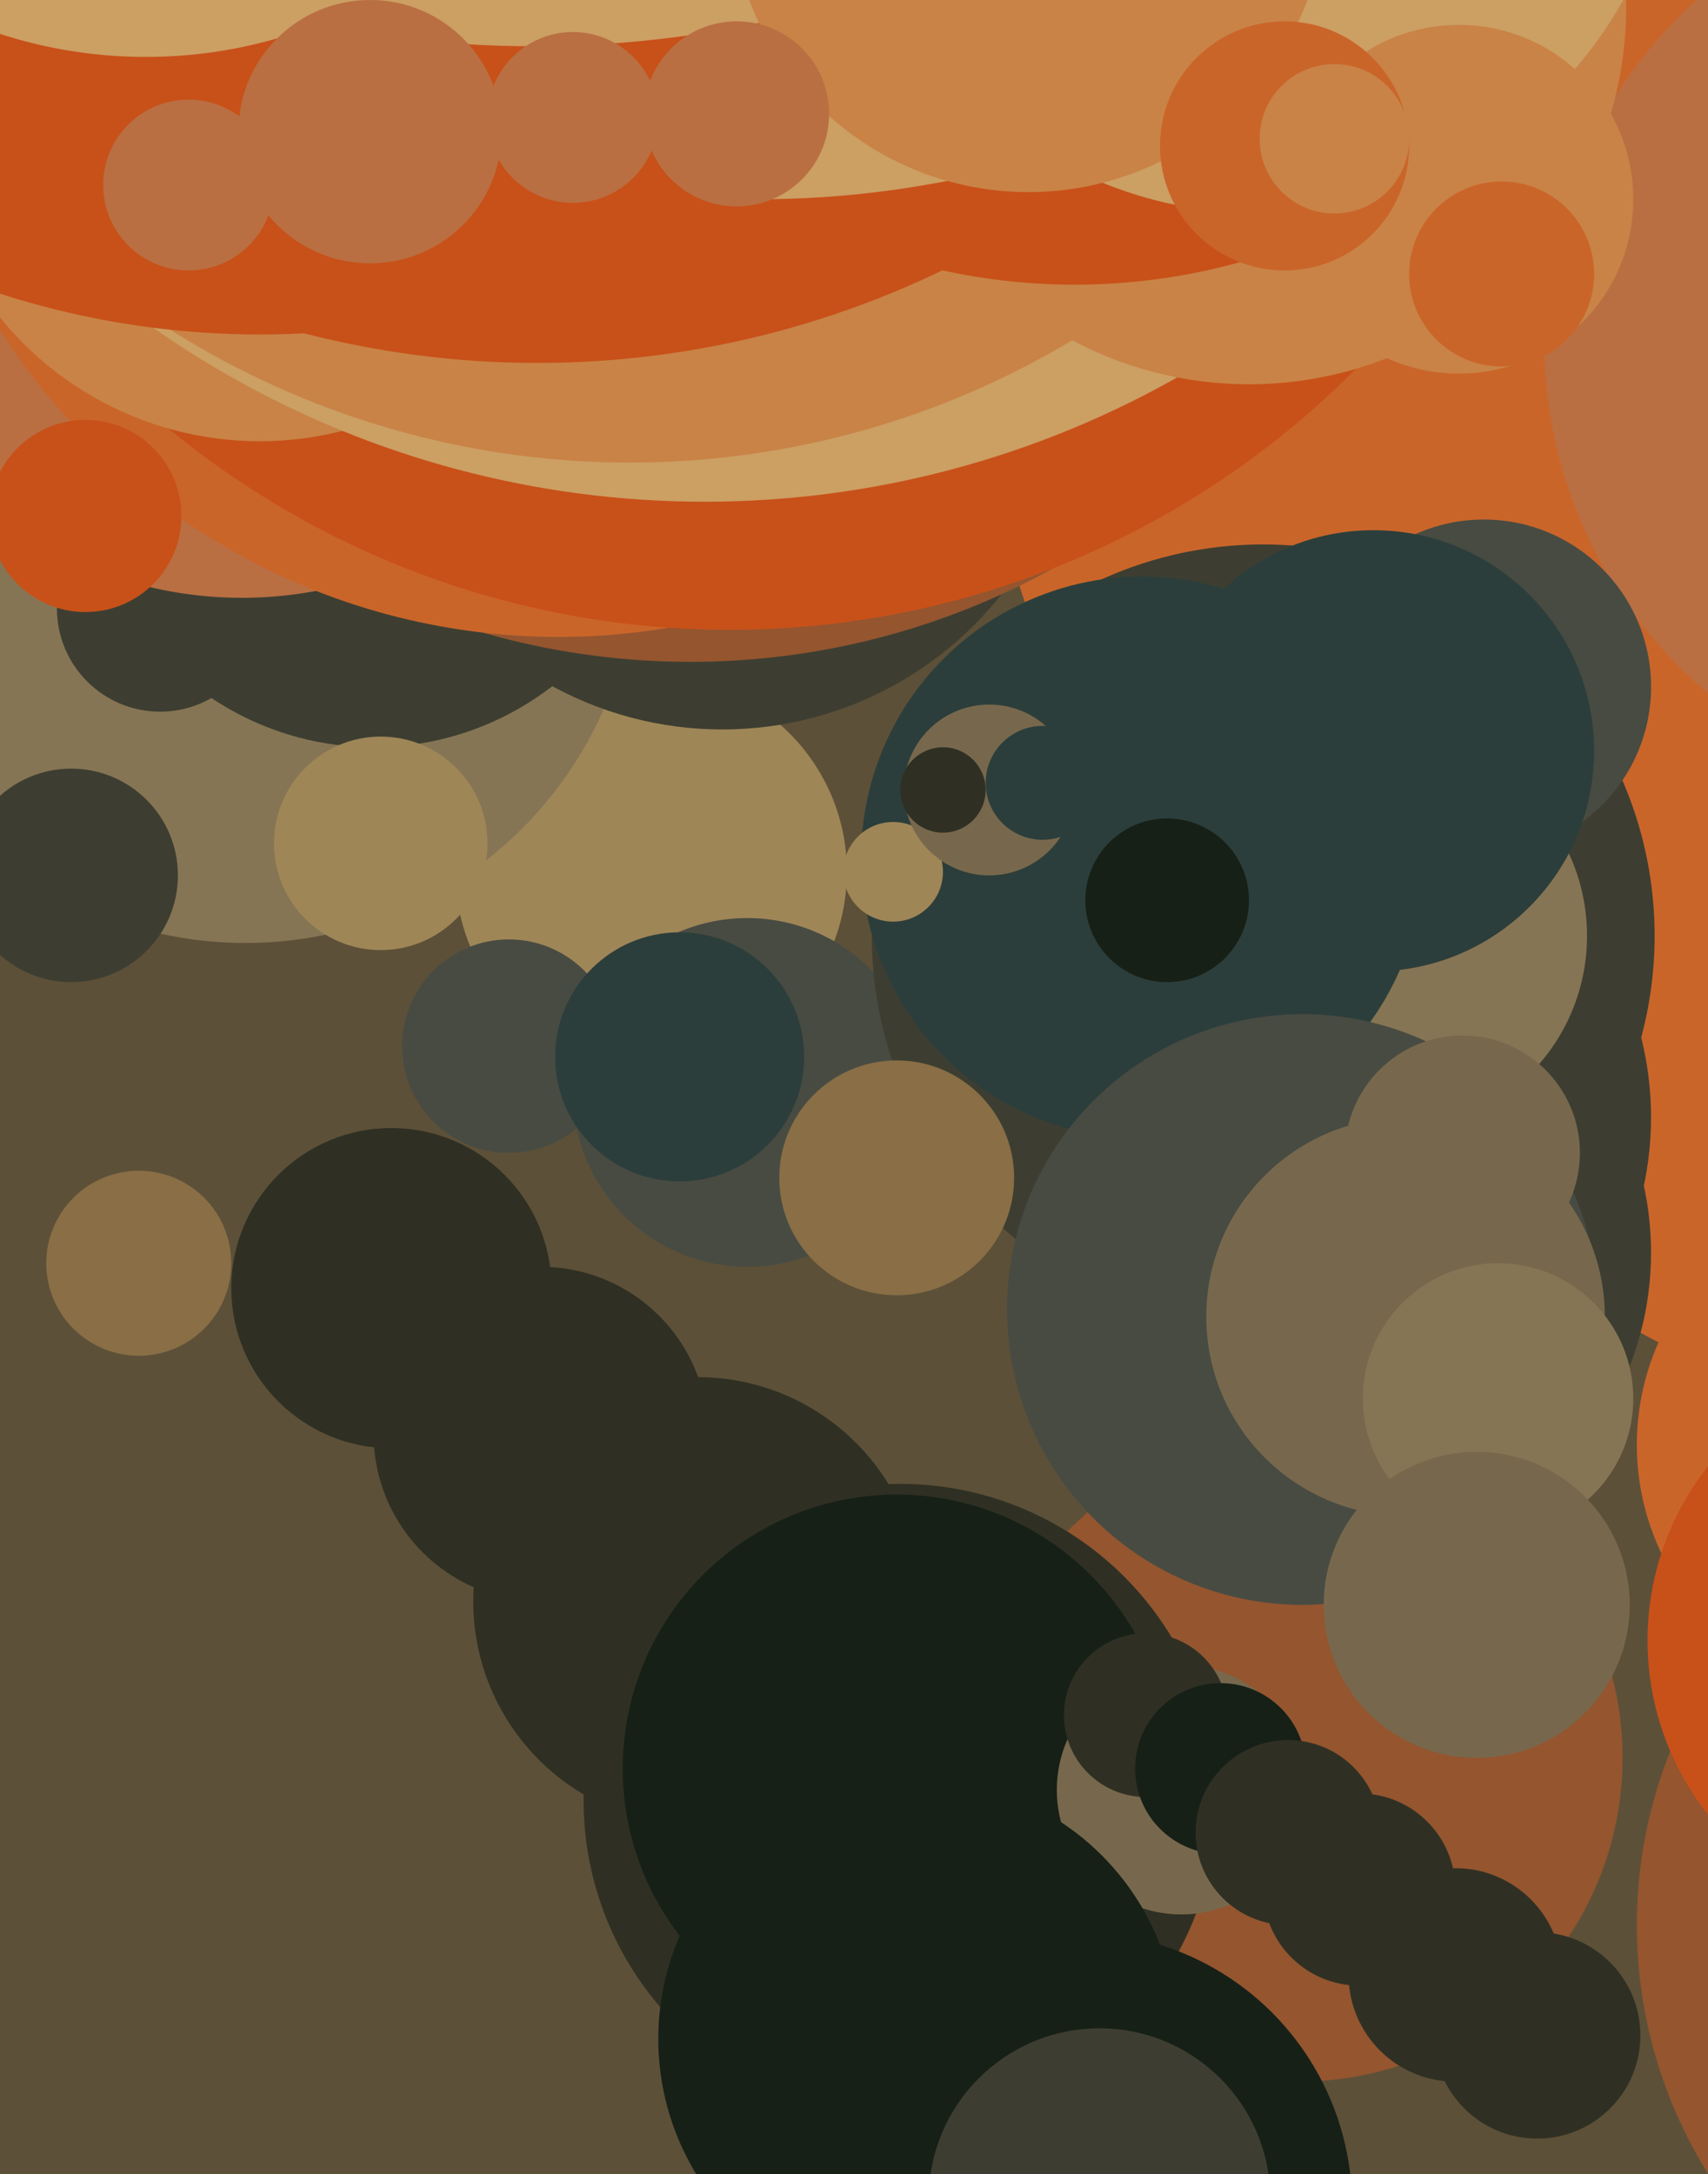 <svg xmlns="http://www.w3.org/2000/svg" width="480px" height="611px">
  <rect width="480" height="611" fill="rgb(93,80,56)"/>
  <circle cx="365" cy="494" r="91" fill="rgb(148,85,47)"/>
  <circle cx="382" cy="531" r="27" fill="rgb(47,48,35)"/>
  <circle cx="639" cy="49" r="371" fill="rgb(202,101,42)"/>
  <circle cx="183" cy="245" r="55" fill="rgb(159,134,87)"/>
  <circle cx="210" cy="307" r="49" fill="rgb(72,75,66)"/>
  <circle cx="563" cy="96" r="129" fill="rgb(185,111,66)"/>
  <circle cx="355" cy="263" r="110" fill="rgb(61,62,49)"/>
  <circle cx="69" cy="155" r="110" fill="rgb(134,117,84)"/>
  <circle cx="105" cy="128" r="82" fill="rgb(61,62,49)"/>
  <circle cx="45" cy="171" r="29" fill="rgb(61,62,49)"/>
  <circle cx="417" cy="193" r="47" fill="rgb(72,75,66)"/>
  <circle cx="68" cy="55" r="113" fill="rgb(185,111,66)"/>
  <circle cx="203" cy="105" r="100" fill="rgb(61,62,49)"/>
  <circle cx="372" cy="314" r="92" fill="rgb(61,62,49)"/>
  <circle cx="194" cy="-25" r="211" fill="rgb(148,85,47)"/>
  <circle cx="157" cy="-7" r="186" fill="rgb(202,101,42)"/>
  <circle cx="376" cy="352" r="88" fill="rgb(61,62,49)"/>
  <circle cx="391" cy="263" r="55" fill="rgb(134,117,84)"/>
  <circle cx="152" cy="403" r="47" fill="rgb(47,48,35)"/>
  <circle cx="205" cy="-71" r="248" fill="rgb(200,81,25)"/>
  <circle cx="253" cy="506" r="89" fill="rgb(47,48,35)"/>
  <circle cx="24" cy="145" r="27" fill="rgb(200,81,25)"/>
  <circle cx="386" cy="211" r="62" fill="rgb(44,62,59)"/>
  <circle cx="432" cy="572" r="29" fill="rgb(47,48,35)"/>
  <circle cx="196" cy="450" r="63" fill="rgb(47,48,35)"/>
  <circle cx="321" cy="241" r="79" fill="rgb(44,62,59)"/>
  <circle cx="303" cy="620" r="77" fill="rgb(22,32,23)"/>
  <circle cx="252" cy="497" r="77" fill="rgb(22,32,23)"/>
  <circle cx="251" cy="245" r="14" fill="rgb(159,134,87)"/>
  <circle cx="409" cy="555" r="30" fill="rgb(47,48,35)"/>
  <circle cx="366" cy="368" r="83" fill="rgb(72,75,66)"/>
  <circle cx="531" cy="406" r="71" fill="rgb(202,101,42)"/>
  <circle cx="278" cy="222" r="24" fill="rgb(119,104,77)"/>
  <circle cx="73" cy="30" r="94" fill="rgb(201,131,70)"/>
  <circle cx="143" cy="294" r="30" fill="rgb(72,75,66)"/>
  <circle cx="332" cy="503" r="35" fill="rgb(119,104,77)"/>
  <circle cx="322" cy="482" r="23" fill="rgb(47,48,35)"/>
  <circle cx="198" cy="-129" r="270" fill="rgb(204,159,99)"/>
  <circle cx="351" cy="2" r="106" fill="rgb(201,131,70)"/>
  <circle cx="177" cy="-112" r="242" fill="rgb(201,131,70)"/>
  <circle cx="411" cy="324" r="33" fill="rgb(119,104,77)"/>
  <circle cx="258" cy="573" r="73" fill="rgb(22,32,23)"/>
  <circle cx="107" cy="237" r="30" fill="rgb(159,134,87)"/>
  <circle cx="265" cy="222" r="12" fill="rgb(47,48,35)"/>
  <circle cx="151" cy="-160" r="262" fill="rgb(200,81,25)"/>
  <circle cx="293" cy="220" r="16" fill="rgb(44,62,59)"/>
  <circle cx="302" cy="-94" r="174" fill="rgb(200,81,25)"/>
  <circle cx="309" cy="618" r="48" fill="rgb(61,62,49)"/>
  <circle cx="395" cy="370" r="56" fill="rgb(119,104,77)"/>
  <circle cx="354" cy="-57" r="117" fill="rgb(204,159,99)"/>
  <circle cx="343" cy="497" r="24" fill="rgb(22,32,23)"/>
  <circle cx="410" cy="56" r="49" fill="rgb(201,131,70)"/>
  <circle cx="39" cy="355" r="26" fill="rgb(137,110,70)"/>
  <circle cx="421" cy="393" r="38" fill="rgb(134,117,84)"/>
  <circle cx="213" cy="-221" r="277" fill="rgb(204,159,99)"/>
  <circle cx="328" cy="253" r="23" fill="rgb(22,32,23)"/>
  <circle cx="73" cy="-144" r="238" fill="rgb(200,81,25)"/>
  <circle cx="150" cy="-297" r="310" fill="rgb(204,159,99)"/>
  <circle cx="41" cy="-117" r="133" fill="rgb(204,159,99)"/>
  <circle cx="191" cy="297" r="35" fill="rgb(44,62,59)"/>
  <circle cx="252" cy="331" r="33" fill="rgb(137,110,70)"/>
  <circle cx="110" cy="362" r="45" fill="rgb(47,48,35)"/>
  <circle cx="289" cy="-30" r="84" fill="rgb(201,131,70)"/>
  <circle cx="362" cy="515" r="26" fill="rgb(47,48,35)"/>
  <circle cx="415" cy="451" r="43" fill="rgb(119,104,77)"/>
  <circle cx="361" cy="41" r="35" fill="rgb(202,101,42)"/>
  <circle cx="592" cy="541" r="132" fill="rgb(148,85,47)"/>
  <circle cx="104" cy="37" r="37" fill="rgb(185,111,66)"/>
  <circle cx="20" cy="246" r="30" fill="rgb(61,62,49)"/>
  <circle cx="422" cy="77" r="26" fill="rgb(202,101,42)"/>
  <circle cx="542" cy="461" r="79" fill="rgb(200,81,25)"/>
  <circle cx="207" cy="32" r="26" fill="rgb(185,111,66)"/>
  <circle cx="161" cy="33" r="24" fill="rgb(185,111,66)"/>
  <circle cx="375" cy="39" r="21" fill="rgb(201,131,70)"/>
  <circle cx="53" cy="52" r="24" fill="rgb(185,111,66)"/>
</svg>